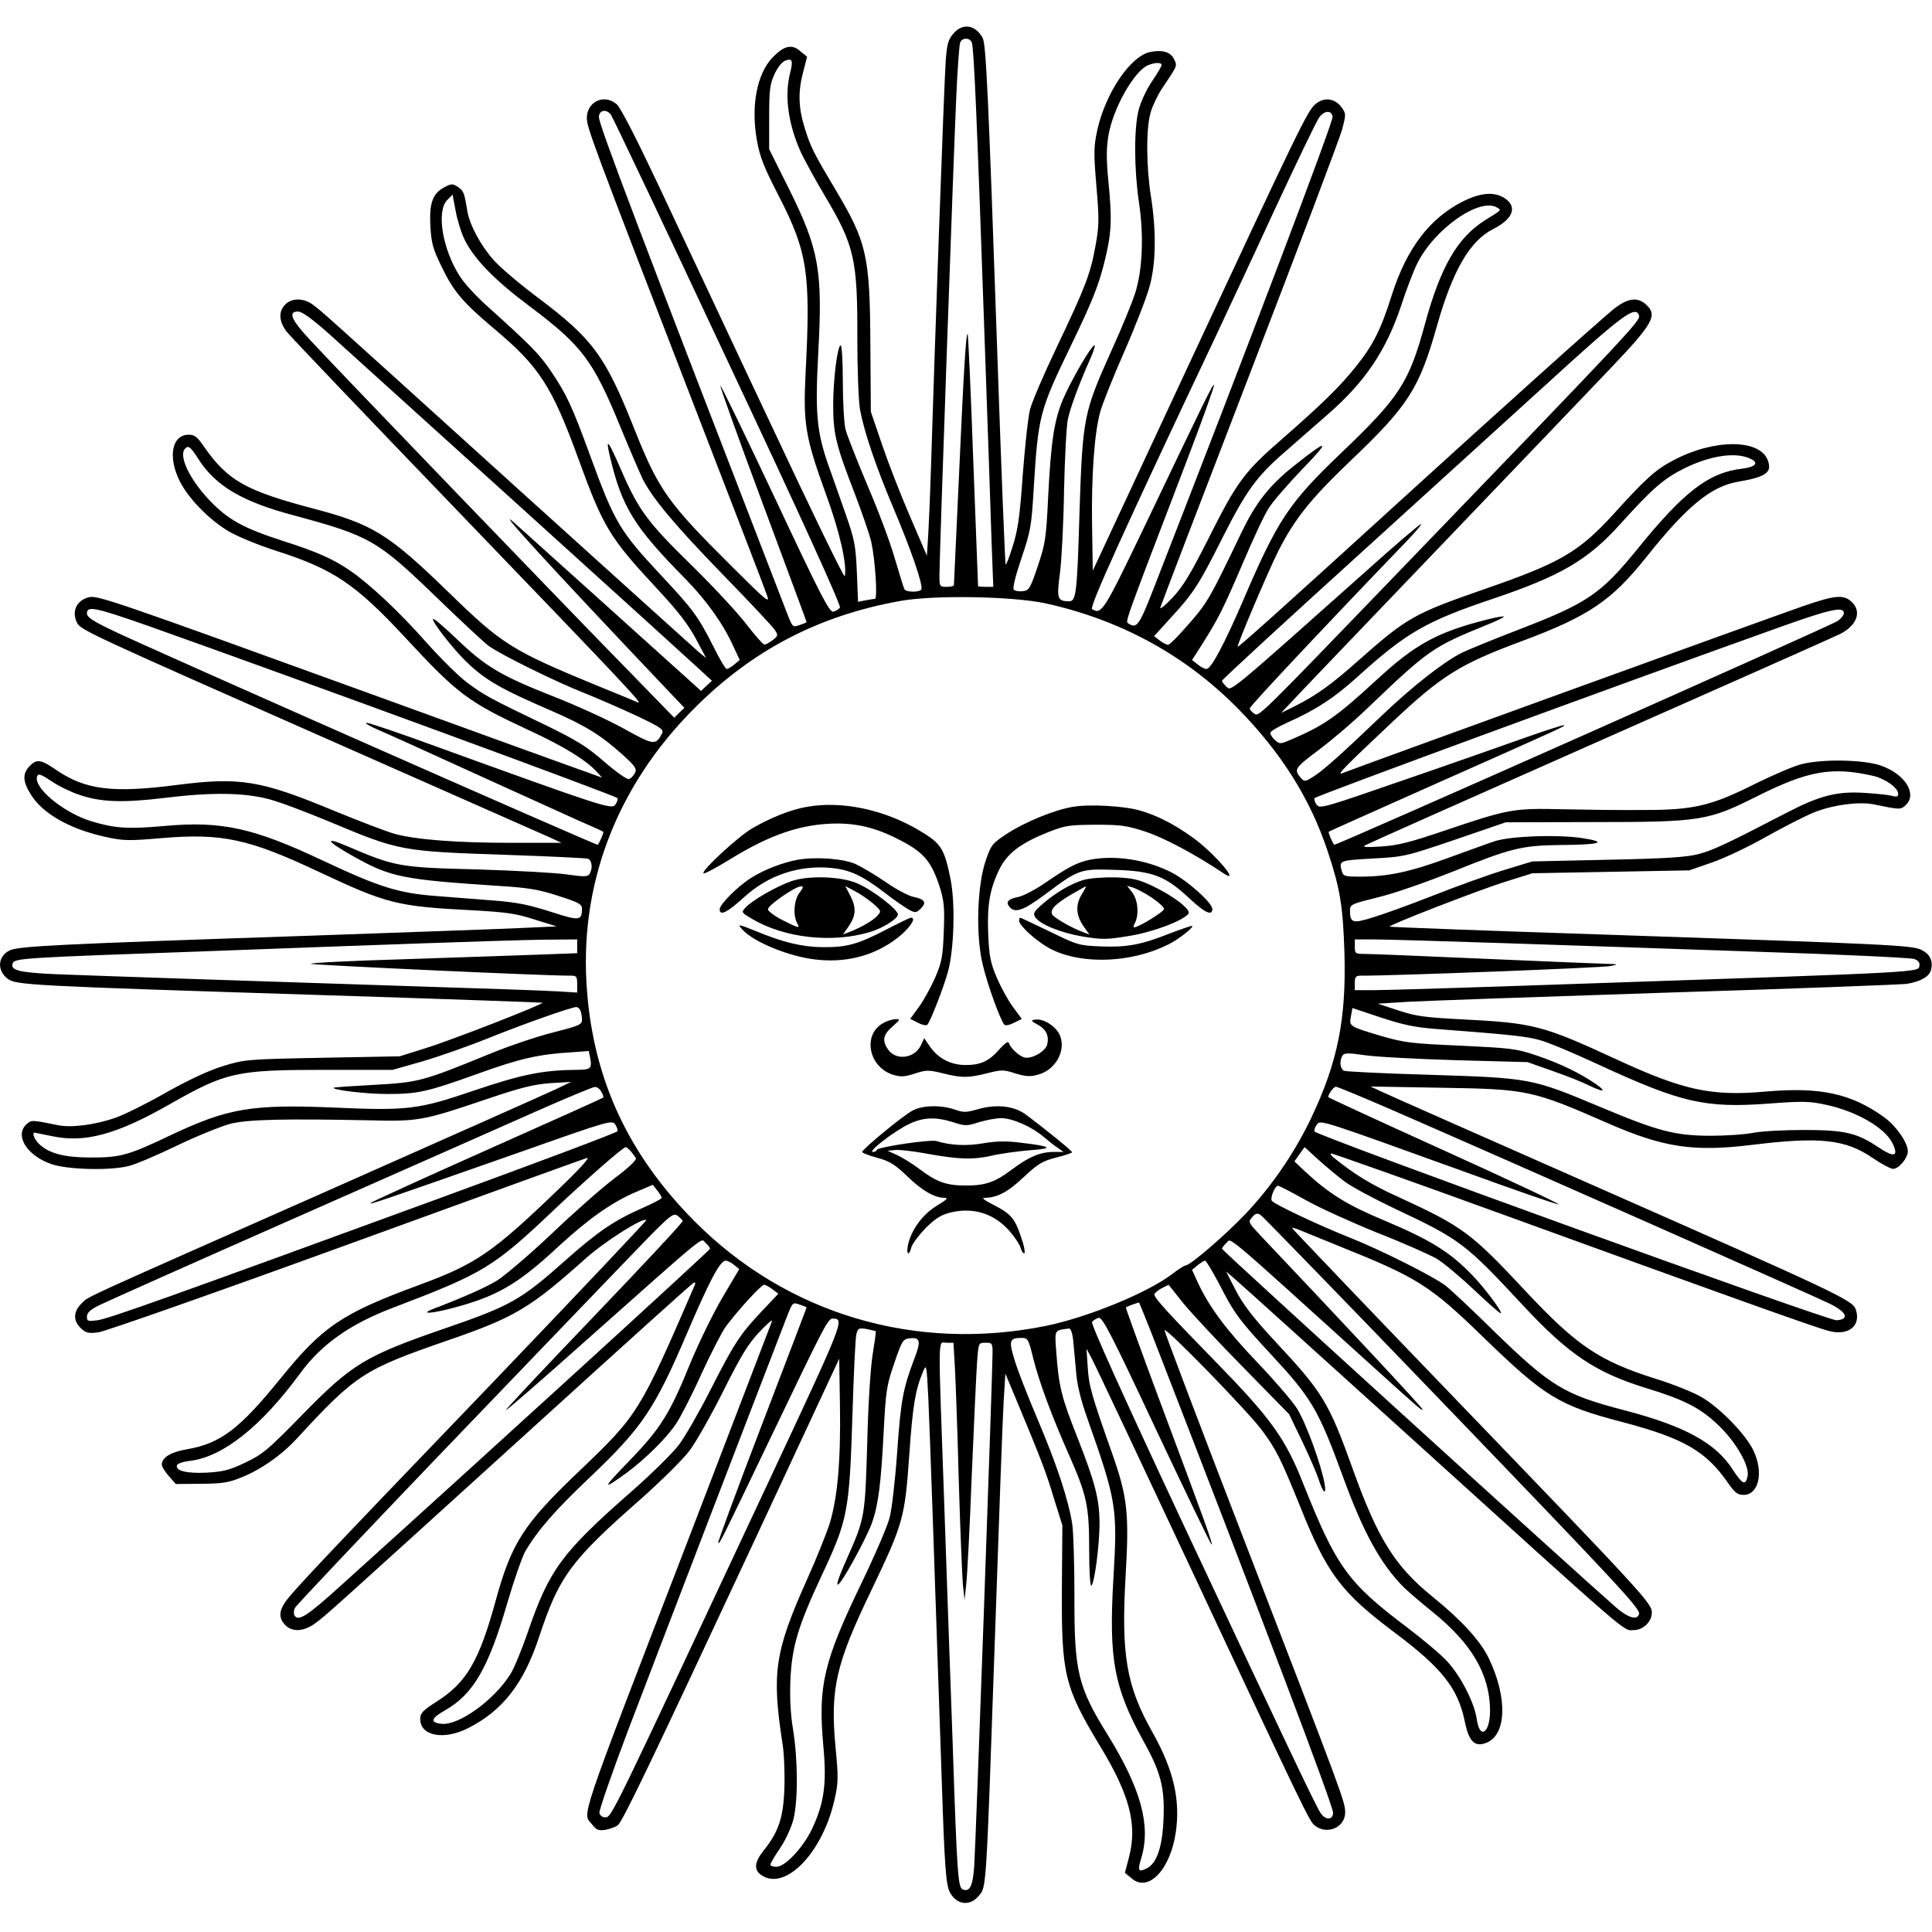 <?xml version="1.0" standalone="no"?>
<!DOCTYPE svg PUBLIC "-//W3C//DTD SVG 20010904//EN"
 "http://www.w3.org/TR/2001/REC-SVG-20010904/DTD/svg10.dtd">
<svg version="1.0" xmlns="http://www.w3.org/2000/svg"
 width="800pt" height="800pt" viewBox="0 0 800 800"
 preserveAspectRatio="xMidYMid meet">
<g transform="translate(0,800) scale(0.1,-0.1)"
fill="#000000" stroke="none">
<path d="M3947 7860 c-21 -24 -26 -44 -31 -112 -6 -74 -47 -1218 -61 -1683 -3
-99 -8 -222 -11 -273 l-6 -93 -70 163 c-39 90 -91 224 -116 298 l-46 135 -2
280 c-2 368 -15 422 -144 639 -90 151 -104 177 -129 260 -25 81 -27 147 -5
229 l16 62 -28 23 c-35 31 -68 23 -116 -27 -64 -68 -89 -200 -64 -341 12 -69
29 -112 91 -232 119 -232 132 -319 111 -728 -11 -215 -2 -269 85 -509 56 -153
87 -289 77 -337 -2 -10 -142 279 -312 642 -171 362 -376 801 -458 974 -91 193
-158 324 -174 338 -51 45 -124 12 -124 -57 0 -39 25 -106 425 -1141 169 -437
314 -813 321 -835 13 -36 -1 -25 -146 120 -266 264 -303 316 -405 573 -120
301 -171 369 -401 542 -72 54 -152 122 -178 151 -55 61 -101 147 -111 205 -12
75 -15 84 -39 100 -22 14 -27 14 -55 -1 -49 -25 -64 -65 -59 -160 4 -71 10
-94 45 -166 51 -106 87 -149 220 -261 186 -156 239 -238 348 -538 104 -285
128 -325 327 -539 84 -90 127 -146 159 -205 l43 -81 -35 29 c-18 16 -360 324
-759 685 -814 737 -794 719 -834 749 -38 29 -89 29 -116 0 -27 -29 -25 -67 5
-109 14 -19 339 -359 721 -756 708 -736 760 -792 734 -781 -8 4 -82 34 -165
68 -355 146 -395 171 -616 386 -249 242 -314 283 -561 348 -281 74 -356 116
-455 259 -26 38 -38 47 -61 47 -71 0 -88 -93 -37 -194 36 -71 123 -160 205
-208 35 -20 122 -56 194 -79 235 -75 328 -137 533 -358 221 -238 260 -267 518
-387 141 -65 236 -124 279 -173 l19 -21 -39 14 c-21 7 -433 156 -914 331
-1067 387 -1137 411 -1172 402 -52 -13 -73 -60 -48 -108 16 -28 67 -52 1030
-477 487 -215 905 -400 930 -411 l45 -21 -205 0 c-229 0 -396 13 -485 37 -33
9 -145 52 -250 95 -305 127 -391 141 -650 108 -270 -35 -381 -21 -504 63 -62
43 -80 45 -109 14 -30 -31 -28 -64 7 -119 50 -79 163 -142 310 -174 74 -16 95
-16 235 -4 245 20 356 -3 646 -140 283 -133 325 -143 630 -159 150 -8 188 -14
265 -39 l90 -28 -155 -7 c-85 -4 -481 -18 -880 -32 -1043 -35 -1197 -43 -1231
-61 -49 -25 -52 -83 -7 -117 35 -26 91 -29 1287 -67 508 -16 925 -31 927 -32
6 -6 -381 -157 -486 -189 l-105 -33 -320 -6 c-311 -6 -323 -7 -410 -34 -59
-18 -139 -55 -234 -108 -78 -45 -173 -92 -209 -105 -83 -30 -186 -44 -243 -32
-107 22 -109 22 -129 4 -51 -46 1 -130 102 -165 65 -23 238 -28 318 -9 25 5
115 43 200 84 85 41 187 82 225 92 74 18 228 21 575 14 204 -5 220 -2 489 89
141 48 193 60 261 65 l85 5 -65 -31 c-36 -17 -454 -203 -930 -414 -1069 -473
-1000 -441 -1032 -472 -35 -34 -36 -72 -3 -103 21 -20 31 -22 72 -17 26 3 487
165 1023 360 536 195 986 358 1000 362 16 5 -27 -43 -119 -131 -272 -262 -340
-308 -576 -395 -320 -118 -399 -171 -576 -390 -167 -206 -246 -266 -384 -290
-67 -11 -105 -34 -105 -64 0 -8 13 -29 29 -47 l29 -33 104 1 c81 0 115 5 159
23 85 32 173 94 237 163 246 267 277 287 627 408 276 95 341 134 569 338 79
71 239 172 252 160 2 -3 -285 -306 -638 -675 -704 -733 -832 -868 -859 -910
-24 -36 -24 -64 1 -91 29 -31 78 -29 126 7 44 32 47 35 923 830 349 317 638
578 644 580 6 2 7 -3 4 -10 -227 -525 -235 -538 -476 -768 -234 -223 -283
-298 -351 -548 -67 -242 -119 -331 -242 -409 -58 -37 -68 -48 -68 -72 0 -71
99 -89 200 -37 141 72 228 183 291 373 84 255 131 319 426 578 83 74 172 162
198 197 26 34 89 145 140 247 74 148 104 197 150 245 31 33 54 53 52 45 -3 -8
-159 -415 -347 -905 -466 -1209 -438 -1129 -398 -1180 18 -23 26 -26 55 -22
19 4 42 12 51 19 21 17 134 253 563 1172 l354 760 3 -190 c4 -231 -10 -388
-43 -494 -14 -43 -56 -148 -94 -232 -133 -297 -146 -385 -101 -677 7 -41 10
-124 8 -185 -4 -122 -24 -182 -87 -260 -37 -46 -40 -79 -9 -100 99 -69 255 92
304 314 15 67 16 90 4 212 -23 245 0 346 150 657 130 272 137 297 155 555 14
203 25 271 57 346 14 34 15 30 22 -110 6 -129 26 -710 56 -1595 11 -337 17
-421 33 -450 28 -53 83 -60 120 -15 32 38 30 8 67 1075 16 473 32 911 36 974
l7 113 39 -93 c108 -259 129 -313 161 -420 l36 -115 -2 -265 c-2 -353 11 -405
158 -649 123 -202 155 -326 120 -460 l-17 -65 28 -23 c69 -60 161 37 183 193
19 134 -10 258 -98 414 -107 190 -129 319 -110 647 15 258 8 325 -57 509 -84
237 -96 279 -100 355 l-5 75 19 -35 c11 -19 205 -431 432 -915 451 -964 472
-1006 493 -1023 50 -42 127 -10 127 53 0 44 -6 60 -409 1104 -188 486 -340
888 -339 893 5 14 349 -340 404 -415 59 -80 78 -118 158 -316 111 -277 168
-354 392 -522 195 -146 261 -230 289 -366 17 -83 40 -107 86 -91 88 30 93 188
13 353 -35 72 -115 159 -233 254 -154 125 -225 238 -327 521 -102 285 -126
324 -328 540 -86 93 -127 146 -158 205 l-41 80 34 -29 c19 -16 336 -302 704
-635 956 -866 904 -821 949 -821 40 0 76 35 76 73 0 38 -37 78 -814 885 -372
386 -676 705 -676 707 0 3 17 -2 38 -11 20 -8 91 -37 157 -64 324 -130 376
-162 599 -379 254 -246 311 -281 576 -350 253 -67 345 -120 437 -254 27 -38
38 -47 63 -47 63 0 84 94 40 185 -32 66 -135 172 -211 218 -35 21 -122 56
-194 78 -234 74 -327 137 -542 367 -220 236 -258 264 -517 383 -118 53 -189
97 -274 166 -9 7 -14 15 -11 17 2 2 319 -110 704 -250 886 -322 1299 -470
1357 -485 82 -22 136 21 112 90 -13 37 -85 71 -1069 505 -467 206 -870 384
-895 396 l-45 21 285 -5 c368 -6 382 -9 700 -148 229 -100 353 -118 592 -89
284 35 389 24 504 -55 35 -24 73 -44 83 -44 24 0 61 45 61 73 0 35 -48 104
-97 140 -137 99 -265 127 -492 107 -225 -20 -340 5 -619 134 -303 140 -341
150 -636 165 -156 8 -193 13 -266 37 l-85 28 130 8 c72 4 555 21 1075 38 520
16 963 33 985 36 57 9 94 30 101 58 9 37 -4 64 -38 82 -39 20 -122 24 -1312
64 -489 16 -890 31 -892 33 -6 6 378 155 486 188 l105 33 325 6 325 6 92 32
c51 17 152 65 226 107 73 41 162 86 196 100 77 32 190 47 251 34 107 -22 110
-22 130 -4 51 46 -1 130 -102 165 -72 25 -245 28 -331 5 -31 -8 -115 -44 -186
-79 -183 -92 -255 -110 -461 -110 -91 -1 -244 1 -340 3 -204 5 -224 1 -490
-89 -139 -47 -192 -61 -260 -65 -59 -4 -80 -3 -69 4 8 5 448 201 977 435 529
234 975 432 992 441 70 36 90 93 47 133 -33 31 -68 28 -201 -18 -125 -43
-1865 -674 -1906 -691 -29 -12 2 20 205 211 205 193 280 240 536 335 276 103
371 166 516 348 167 210 268 293 379 312 117 20 143 39 124 89 -33 89 -222 89
-389 1 -75 -39 -115 -75 -249 -223 -145 -159 -222 -203 -537 -312 -290 -101
-319 -117 -520 -295 -115 -102 -174 -144 -265 -190 l-55 -27 31 33 c17 19 298
313 625 654 327 341 645 674 708 740 177 186 195 219 148 263 -36 34 -77 28
-134 -17 -50 -39 -527 -468 -903 -811 -472 -430 -652 -591 -655 -588 -5 4 129
319 169 398 67 131 133 214 294 368 244 232 288 301 362 562 65 230 136 352
232 401 85 43 103 94 46 130 -43 26 -99 21 -172 -16 -136 -69 -230 -193 -291
-381 -47 -150 -79 -213 -153 -305 -64 -80 -141 -155 -299 -293 -162 -141 -190
-178 -312 -422 -71 -140 -102 -192 -146 -239 -31 -33 -54 -51 -50 -40 3 11
170 447 371 969 201 522 373 977 382 1012 16 62 16 64 -4 91 -28 37 -73 42
-108 11 -33 -29 -68 -101 -537 -1107 l-384 -824 -3 189 c-3 202 9 375 33 466
8 31 53 144 100 251 47 107 95 231 106 274 26 96 27 228 5 368 -20 126 -21
285 -1 351 8 27 29 71 47 98 65 97 63 92 50 120 -13 30 -48 41 -98 31 -81 -15
-185 -167 -220 -322 -15 -70 -16 -92 -4 -234 12 -140 11 -166 -4 -248 -21
-116 -41 -168 -160 -418 -53 -111 -103 -227 -111 -259 -8 -31 -21 -153 -30
-270 -12 -172 -20 -227 -41 -294 -14 -45 -27 -80 -30 -77 -2 2 -18 391 -34
863 -38 1100 -47 1289 -61 1317 -30 55 -84 63 -122 17z m77 -36 c9 -22 22
-338 51 -1169 14 -396 28 -802 31 -902 l7 -183 -32 0 c-17 0 -31 1 -31 3 0 1
-9 235 -20 521 -10 285 -21 520 -23 523 -7 6 -16 -140 -37 -607 -11 -234 -20
-428 -20 -432 0 -5 -13 -8 -30 -8 -29 0 -30 2 -30 46 0 83 60 1782 70 1990 5
111 12 209 16 218 8 21 40 21 48 0z m-753 -129 c-23 -93 -7 -210 45 -325 14
-30 58 -111 99 -180 123 -207 136 -263 135 -590 0 -131 5 -262 11 -295 17 -93
65 -235 139 -410 73 -172 124 -321 115 -336 -8 -12 -62 -12 -70 1 -3 6 -21 63
-40 128 -18 64 -69 200 -113 302 -43 102 -84 206 -91 232 -6 26 -11 115 -11
197 0 83 -4 151 -9 151 -13 0 -31 -140 -31 -248 0 -118 12 -167 89 -365 32
-84 63 -174 69 -202 17 -80 26 -235 15 -235 -6 0 -24 -3 -40 -6 l-30 -6 -5
124 c-5 114 -10 135 -48 244 -23 65 -55 157 -72 204 -46 134 -53 211 -40 454
19 346 4 432 -121 684 l-82 164 0 132 c0 114 3 137 22 179 13 28 31 51 45 56
29 11 33 1 19 -54z m1539 36 c0 -5 -18 -36 -40 -68 -22 -32 -46 -84 -55 -118
-20 -78 -19 -245 1 -382 21 -138 15 -282 -16 -378 -12 -38 -55 -143 -96 -233
-117 -260 -121 -279 -134 -672 -10 -342 -14 -370 -44 -370 -48 1 -51 11 -37
117 7 54 15 208 17 343 3 135 10 268 16 295 11 50 45 142 92 248 14 31 22 57
18 57 -13 0 -99 -149 -131 -225 -36 -87 -49 -170 -61 -405 -8 -170 -12 -193
-43 -285 -31 -92 -36 -100 -62 -103 -15 -2 -32 1 -37 6 -6 6 6 54 31 129 38
112 42 132 51 284 19 309 23 326 156 601 84 174 111 241 135 334 32 127 35
180 18 350 -8 86 -8 130 1 184 19 112 107 267 164 290 29 12 56 12 56 1z
m-2281 -205 c7 -8 225 -468 485 -1023 310 -659 470 -1012 464 -1019 -5 -7 -17
-14 -27 -17 -16 -4 -51 63 -242 470 -123 261 -225 471 -226 466 -2 -5 78 -227
177 -493 99 -266 180 -484 180 -486 0 -1 -13 -7 -29 -12 -28 -10 -29 -9 -49
41 -613 1585 -782 2030 -782 2062 0 29 30 35 49 11z m2989 -9 c4 -19 -344
-935 -743 -1959 -58 -148 -68 -162 -102 -140 -14 9 -22 -14 232 650 70 183
125 335 122 338 -5 5 -35 -57 -295 -601 -161 -335 -171 -352 -210 -327 -12 8
130 322 511 1127 41 88 151 322 242 520 92 198 176 373 187 388 22 30 51 32
56 4z m-3593 -512 c41 -81 127 -168 269 -274 216 -162 262 -223 375 -499 39
-95 81 -192 92 -215 41 -81 133 -191 331 -395 110 -113 207 -216 216 -230 15
-23 14 -25 -9 -43 -13 -10 -28 -18 -34 -18 -5 0 -39 38 -75 85 -36 47 -138
157 -228 245 -179 175 -217 226 -287 386 -56 130 -69 146 -50 65 50 -212 99
-292 314 -510 86 -88 155 -184 198 -279 l26 -56 -23 -19 c-12 -10 -26 -18 -31
-18 -5 0 -30 42 -55 93 -63 124 -83 152 -214 292 -174 186 -195 221 -295 495
-77 210 -98 256 -165 355 -46 68 -81 104 -260 265 -46 41 -98 97 -116 126 -72
112 -98 270 -52 316 l22 22 13 -69 c7 -38 24 -92 38 -120z m4275 135 c17 -11
20 -8 -51 -52 -115 -73 -184 -193 -249 -431 -66 -243 -106 -303 -349 -535
-214 -205 -260 -273 -405 -612 -77 -178 -131 -280 -150 -280 -8 0 -24 8 -37
19 l-23 18 41 64 c69 109 88 148 168 334 42 99 90 203 108 230 17 28 81 101
141 164 119 122 107 126 -36 12 -102 -81 -157 -152 -215 -271 -133 -278 -143
-295 -219 -382 -42 -49 -81 -88 -87 -88 -7 0 -22 8 -35 18 l-23 18 69 76 c94
102 116 136 215 333 98 194 141 253 259 355 45 40 125 109 176 154 153 133
241 263 303 448 22 68 52 146 66 174 71 146 261 279 333 234z m-4838 -522
c142 -128 1471 -1330 1534 -1389 l52 -48 -23 -21 -22 -21 -374 337 c-206 185
-385 346 -398 358 -93 83 138 -170 643 -702 l60 -63 -21 -20 -21 -21 -184 189
c-224 228 -1213 1255 -1320 1371 -82 87 -97 122 -54 122 17 0 58 -30 128 -92z
m5425 75 c7 -20 -39 -69 -983 -1048 -610 -633 -590 -613 -612 -599 -9 6 -17
16 -17 21 0 9 328 358 639 681 44 45 75 82 70 82 -5 0 -106 -86 -224 -192
-578 -515 -561 -500 -581 -482 -11 10 -19 21 -19 25 0 5 271 254 603 555 331
301 667 606 747 679 312 285 363 322 377 278z m-5964 -596 c71 -110 181 -175
397 -232 311 -84 343 -102 586 -337 98 -95 195 -185 214 -200 48 -36 272 -147
400 -198 58 -23 156 -66 218 -95 101 -48 112 -56 103 -73 -26 -49 -34 -48
-158 21 -65 36 -200 98 -301 137 -212 84 -273 121 -394 237 -49 47 -91 83 -95
80 -7 -8 81 -122 136 -175 80 -78 143 -114 356 -206 138 -60 203 -100 293
-181 54 -49 60 -59 51 -76 -6 -11 -16 -22 -24 -25 -8 -3 -52 28 -102 71 -73
64 -114 89 -243 152 -233 112 -255 124 -325 176 -35 26 -114 104 -174 172
-112 126 -230 236 -311 292 -72 49 -137 78 -275 122 -170 55 -231 89 -309 171
-83 88 -128 185 -99 213 13 14 23 6 56 -46z m6430 1 c31 -16 13 -33 -42 -39
-137 -17 -238 -95 -428 -329 -155 -191 -210 -228 -502 -340 -101 -39 -204 -81
-230 -94 -76 -39 -203 -139 -324 -254 -170 -163 -254 -238 -292 -260 -31 -19
-34 -19 -48 -4 -30 36 -27 41 70 114 54 40 148 120 208 178 250 239 267 251
488 341 43 17 76 33 74 36 -3 2 -33 -3 -68 -12 -209 -53 -299 -102 -464 -255
-160 -147 -211 -183 -343 -240 -51 -22 -53 -22 -72 -5 -11 10 -20 23 -20 30 0
7 33 26 73 44 113 50 195 103 292 192 198 179 281 227 555 319 282 95 396 161
531 312 133 147 178 186 264 229 112 55 219 69 278 37z m-2925 -596 c310 -68
579 -214 797 -435 180 -183 300 -373 373 -593 51 -153 63 -226 69 -419 8 -275
-28 -454 -138 -685 -69 -145 -165 -284 -272 -397 -86 -90 -229 -213 -248 -213
-5 0 -30 -16 -56 -36 -101 -77 -347 -178 -521 -214 -542 -110 -1075 49 -1457
434 -271 273 -415 581 -444 949 -36 438 119 848 443 1173 239 240 513 384 851
445 139 26 466 20 603 -9z m-3705 -97 c611 -217 1931 -701 1934 -710 2 -6 -3
-19 -10 -28 -14 -20 -65 -3 -741 242 -153 56 -283 100 -289 98 -6 -2 13 -13
42 -26 29 -12 206 -92 394 -178 188 -86 387 -175 441 -200 55 -24 102 -45 104
-47 3 -4 -14 -43 -23 -54 -4 -4 -1857 814 -2002 884 -88 42 -113 58 -113 74 0
33 35 25 263 -55z m7012 56 c0 -8 -11 -22 -25 -32 -24 -18 -2081 -932 -2085
-927 -10 12 -26 51 -23 54 2 2 193 87 424 190 565 251 555 247 550 251 -2 2
-75 -21 -162 -52 -88 -31 -314 -111 -504 -176 -320 -111 -346 -119 -357 -102
-8 9 -12 22 -10 28 3 8 1249 466 1932 710 205 73 260 85 260 56z m118 -673
c52 -11 107 -50 107 -75 0 -12 -6 -14 -27 -8 -16 4 -67 9 -114 12 -114 7 -186
-12 -324 -84 -239 -124 -302 -154 -360 -169 -47 -13 -130 -19 -375 -24 l-315
-7 -115 -35 c-63 -19 -196 -67 -295 -106 -99 -39 -213 -80 -254 -92 -80 -25
-91 -21 -91 30 0 25 6 27 114 54 65 15 201 63 312 107 240 97 285 108 444 110
170 1 201 12 89 29 -103 15 -292 8 -359 -13 -25 -8 -112 -40 -195 -70 -158
-58 -249 -77 -363 -77 -64 0 -70 2 -76 23 -12 44 -10 44 127 52 130 7 136 8
342 78 l210 72 365 1 c444 0 473 5 678 108 208 104 307 122 475 84z m-7428
-78 c92 -32 181 -35 356 -14 195 24 329 22 432 -5 43 -11 157 -54 255 -95 287
-120 292 -121 735 -136 174 -6 323 -13 332 -16 17 -7 20 -41 6 -63 -8 -12 -22
-12 -93 -2 -45 7 -213 16 -373 21 -321 8 -338 11 -537 96 -98 42 -87 21 22
-40 158 -89 204 -98 615 -125 113 -7 159 -15 238 -41 84 -27 97 -34 97 -53 -1
-50 -10 -51 -131 -12 -87 28 -140 39 -233 46 -67 5 -176 14 -243 19 -154 12
-233 37 -463 145 -290 137 -421 166 -657 145 -155 -14 -208 -10 -307 20 -115
36 -240 140 -222 186 4 12 16 8 58 -20 29 -20 80 -45 113 -56z m2065 -628 l0
-29 -162 -6 c-90 -3 -340 -12 -556 -19 -215 -6 -389 -15 -385 -19 7 -5 976
-50 1076 -49 24 0 27 -3 27 -35 l0 -35 -82 5 c-46 3 -299 12 -563 20 -678 22
-1334 44 -1513 51 -154 7 -191 16 -179 46 7 20 56 23 772 48 314 12 732 27
930 34 198 7 422 14 498 15 l137 1 0 -28z m3825 13 c242 -8 721 -24 1064 -36
343 -11 634 -25 648 -30 15 -6 23 -15 21 -26 -6 -30 58 -27 -1448 -78 -399
-14 -762 -25 -807 -25 l-83 0 0 30 c0 26 4 30 28 30 122 -1 1005 33 1032 40
33 7 32 8 -20 9 -30 1 -257 10 -505 21 -247 11 -469 20 -492 20 -41 0 -43 1
-43 30 l0 30 83 0 c45 0 280 -7 522 -15z m-3811 -281 c3 -9 6 -25 6 -37 0 -20
-13 -25 -123 -53 -67 -17 -185 -57 -262 -89 -274 -112 -291 -117 -474 -127
-91 -5 -167 -10 -169 -12 -9 -9 135 -26 220 -26 128 0 165 8 374 83 176 64
256 82 395 90 l67 5 6 -30 c8 -42 2 -48 -57 -48 -138 -1 -227 -19 -422 -85
-232 -79 -274 -85 -586 -71 -336 14 -436 -3 -669 -113 -180 -86 -211 -94 -335
-94 -108 0 -172 17 -212 55 -19 17 -32 48 -20 48 1 0 35 -7 75 -15 133 -28
264 7 482 131 239 136 277 144 652 144 l274 0 123 35 c68 20 191 63 275 97
147 59 339 127 362 128 7 0 15 -7 18 -16z m3546 -75 c301 -23 369 -30 423 -45
33 -8 145 -55 250 -104 338 -156 438 -179 697 -160 144 11 174 10 238 -4 129
-27 248 -96 279 -161 26 -55 6 -59 -60 -15 -88 59 -138 71 -309 71 -81 0 -175
-5 -210 -12 -35 -7 -115 -12 -178 -12 -146 1 -214 19 -448 117 -294 123 -289
122 -728 136 -177 5 -329 13 -338 16 -17 7 -21 41 -7 63 7 11 22 12 90 2 44
-7 214 -16 378 -21 l298 -8 105 -37 c57 -20 120 -45 140 -55 67 -33 88 -34 40
0 -68 47 -151 87 -249 120 -82 28 -105 30 -311 40 -205 9 -233 12 -330 40
-134 40 -134 40 -126 82 l6 34 117 -39 c94 -31 141 -41 233 -48z m-3460 -260
c7 -11 10 -22 8 -24 -2 -2 -217 -99 -478 -215 -261 -116 -479 -216 -485 -221
-10 -10 36 6 649 221 333 118 350 122 363 105 7 -11 12 -24 10 -29 -2 -6 -333
-130 -735 -277 -1121 -410 -1373 -500 -1419 -506 -39 -5 -43 -4 -43 15 0 16
13 28 48 46 26 13 393 177 817 364 424 187 871 385 995 440 124 55 233 100
242 101 10 1 22 -8 28 -20z m3274 -75 c514 -224 1756 -774 1814 -803 70 -35
81 -64 27 -68 -34 -3 -2156 765 -2162 782 -2 6 2 19 10 28 15 21 7 23 617
-197 206 -75 379 -135 384 -133 5 2 -207 102 -472 222 -265 120 -482 220 -482
222 0 13 22 43 32 43 6 0 110 -43 232 -96z m-3152 -171 c8 -10 18 -23 21 -29
4 -7 -32 -41 -87 -82 -52 -39 -169 -142 -260 -229 -92 -87 -194 -174 -227
-195 -50 -30 -135 -68 -268 -119 -51 -20 -10 -19 69 1 195 50 280 98 455 261
124 114 221 182 320 224 l68 29 18 -23 c11 -13 19 -27 19 -31 0 -4 -38 -24
-84 -44 -115 -51 -182 -97 -316 -216 -183 -163 -226 -187 -496 -280 -333 -115
-386 -147 -594 -360 -141 -144 -162 -162 -234 -196 -66 -32 -93 -38 -161 -42
-83 -4 -130 8 -122 31 2 7 27 15 55 18 136 17 294 143 454 361 89 122 208 206
388 274 375 143 413 166 668 408 127 120 282 256 293 256 3 0 13 -8 21 -17z
m2954 -124 c28 -22 122 -72 208 -113 274 -129 293 -144 534 -403 187 -201 299
-276 506 -340 161 -49 227 -83 302 -155 74 -71 131 -171 120 -213 -9 -37 -21
-31 -60 28 -71 112 -199 182 -452 248 -246 64 -302 98 -533 322 -91 90 -184
177 -206 194 -50 38 -269 148 -395 198 -124 49 -315 139 -324 153 -7 12 13 62
26 62 5 0 57 -27 116 -60 59 -33 192 -93 296 -135 105 -41 215 -90 245 -107
30 -18 101 -78 158 -132 57 -54 106 -97 108 -94 6 6 -65 102 -117 156 -91 96
-175 148 -363 227 -158 66 -232 112 -333 206 l-42 40 21 30 21 29 56 -51 c32
-29 80 -69 108 -90z m-2739 -165 c1 -5 -164 -182 -367 -394 -203 -212 -367
-386 -365 -389 2 -2 143 120 312 271 539 479 493 441 514 422 11 -9 19 -21 19
-25 0 -6 -907 -834 -1528 -1394 -138 -125 -176 -150 -192 -125 -5 8 -4 22 2
33 6 11 268 288 582 616 315 328 664 692 776 808 189 197 205 212 224 200 11
-8 21 -18 23 -23z m3149 -754 c735 -764 818 -853 811 -874 -8 -26 -45 -15 -93
26 -163 142 -1634 1480 -1634 1487 0 4 9 16 19 25 21 19 -26 59 606 -513 203
-184 209 -188 204 -175 -3 9 -300 328 -663 711 -58 62 -59 63 -41 83 15 17 21
18 36 8 10 -7 350 -357 755 -778z m-2936 572 l21 -17 -69 -117 c-38 -64 -97
-185 -132 -269 -87 -215 -125 -274 -254 -408 -114 -117 -116 -126 -9 -48 75
56 161 140 202 201 17 24 65 117 105 206 41 89 87 178 102 198 52 69 146 172
158 172 6 0 22 -9 35 -19 l24 -18 -70 -74 c-90 -96 -113 -131 -213 -328 -46
-90 -104 -191 -129 -224 -24 -32 -112 -119 -195 -192 -290 -254 -342 -325
-431 -585 -25 -72 -57 -150 -72 -173 -67 -107 -213 -212 -284 -205 -50 5 -45
23 14 56 116 66 179 174 257 442 28 96 62 193 75 216 51 87 122 169 272 311
211 201 264 279 396 588 96 225 139 305 162 305 7 0 23 -8 35 -18z m2006 -74
c64 -126 85 -154 214 -293 171 -184 198 -229 301 -510 84 -231 157 -363 253
-459 19 -18 71 -63 117 -100 163 -131 238 -259 239 -409 0 -94 -43 -122 -55
-36 -9 66 -64 175 -121 238 -24 27 -100 91 -167 142 -246 185 -293 251 -428
589 -76 194 -135 275 -364 510 -202 207 -255 265 -255 280 0 5 13 16 29 25
l30 15 62 -78 c35 -42 147 -163 250 -267 l187 -191 55 -114 c30 -63 60 -133
67 -155 18 -57 33 -70 25 -20 -14 81 -79 258 -116 315 -21 32 -95 118 -165
191 -126 132 -197 227 -244 328 l-24 53 23 19 c13 10 27 19 31 19 4 0 29 -42
56 -92z m-1706 -102 c0 -1 -83 -219 -185 -485 -102 -266 -183 -486 -181 -489
6 -5 4 -9 221 443 222 463 233 485 254 485 49 -1 46 -8 -262 -666 -670 -1431
-654 -1399 -682 -1399 -11 0 -21 8 -23 18 -2 10 51 163 118 340 97 255 568
1482 662 1724 20 50 21 51 49 41 16 -5 29 -11 29 -12z m1426 -101 c468 -1206
754 -1962 754 -1991 0 -31 -32 -32 -52 -1 -22 34 -135 272 -562 1182 -258 551
-390 844 -384 851 5 7 17 14 27 17 16 4 51 -64 241 -469 123 -261 225 -472
227 -470 5 5 -21 77 -224 620 -73 197 -132 360 -131 362 5 5 53 22 55 20 1 -1
23 -56 49 -121z m-1140 3 c2 -2 -4 -44 -12 -93 -9 -53 -19 -204 -23 -370 -9
-309 -10 -312 -85 -481 -42 -94 -50 -128 -23 -91 33 46 109 190 127 239 27 77
38 162 49 378 9 171 12 193 44 285 31 92 36 100 62 103 46 6 50 -10 20 -87
-46 -122 -55 -170 -70 -384 -8 -114 -22 -235 -31 -270 -8 -34 -62 -159 -119
-277 -155 -322 -178 -421 -156 -667 15 -159 4 -239 -47 -347 -36 -76 -111
-156 -147 -156 -14 0 -25 4 -25 9 0 5 18 36 40 68 22 32 46 84 55 118 20 78
19 248 -1 373 -11 66 -14 132 -11 207 6 135 31 220 127 426 112 238 117 269
130 676 5 165 12 313 16 328 6 25 10 27 42 22 19 -4 36 -8 38 -9z m818 -40 c3
-29 8 -88 12 -130 4 -52 19 -114 46 -190 122 -346 126 -370 108 -670 -19 -329
3 -446 124 -666 72 -129 89 -193 84 -320 -4 -119 -28 -190 -72 -210 -33 -15
-36 -8 -20 45 40 133 -1 284 -136 504 -128 205 -142 267 -141 583 0 126 -4
259 -9 295 -16 101 -64 247 -144 435 -40 94 -83 204 -95 245 -25 81 -21 91 30
91 25 0 28 -5 48 -87 25 -98 74 -232 150 -403 72 -165 81 -207 81 -388 0 -88
4 -151 9 -148 13 9 34 169 34 261 -1 99 -18 165 -93 356 -64 161 -76 209 -86
348 -7 97 -10 92 53 100 7 0 14 -20 17 -51z m-490 -110 c3 -57 11 -267 16
-468 6 -201 14 -394 17 -430 l7 -65 7 65 c4 36 15 241 23 455 9 215 19 425 22
468 6 77 6 77 35 77 27 0 29 -2 29 -41 0 -85 -70 -2048 -76 -2126 -6 -83 -18
-108 -47 -97 -20 7 -24 59 -42 599 -9 237 -24 684 -35 995 -26 732 -27 670 9
670 l29 0 6 -102z"/>
<path d="M3341 4659 c-66 -11 -153 -46 -228 -90 -60 -36 -210 -175 -200 -185
3 -4 51 22 107 56 171 106 301 149 445 150 93 0 172 -21 270 -73 92 -49 122
-86 156 -189 18 -59 21 -84 17 -185 -4 -105 -8 -126 -36 -192 -18 -40 -48 -95
-68 -122 l-35 -48 32 -16 c17 -9 35 -13 39 -8 13 14 68 156 85 218 26 95 31
284 11 385 -26 127 -38 147 -129 201 -146 87 -322 124 -466 98z"/>
<path d="M4442 4659 c-78 -13 -198 -63 -272 -111 -62 -41 -66 -46 -89 -113
-35 -105 -41 -307 -12 -428 20 -86 74 -233 90 -250 5 -5 23 -1 40 8 l32 16
-37 50 c-20 27 -50 82 -67 122 -26 61 -31 89 -35 178 -5 119 6 185 44 265 32
68 87 111 199 156 75 30 88 32 200 33 106 0 130 -3 209 -29 76 -25 204 -93
319 -170 83 -56 -36 84 -127 148 -74 53 -144 89 -213 109 -66 20 -213 28 -281
16z"/>
<path d="M3303 4440 c-63 -12 -140 -41 -194 -76 -53 -33 -129 -109 -129 -129
0 -29 31 -14 100 49 100 92 229 135 363 122 76 -8 125 -30 217 -100 41 -32 88
-64 104 -73 26 -14 30 -13 49 5 25 25 16 39 -30 48 -20 4 -72 31 -116 62 -44
30 -100 63 -124 74 -52 23 -164 31 -240 18z"/>
<path d="M4513 4440 c-52 -11 -88 -29 -184 -95 -42 -29 -92 -55 -112 -59 -42
-8 -54 -21 -37 -41 23 -28 58 -15 147 51 140 105 145 107 292 102 154 -5 206
-25 305 -117 65 -61 96 -75 96 -45 0 26 -108 122 -174 154 -103 51 -230 70
-333 50z"/>
<path d="M3279 4352 c-62 -21 -165 -80 -193 -111 -17 -19 -16 -20 30 -47 133
-78 328 -100 484 -54 52 15 114 53 118 72 4 19 -103 102 -168 130 -66 29 -198
34 -271 10z m32 -48 c-23 -29 -28 -92 -11 -125 14 -25 10 -24 -60 11 -33 17
-60 37 -60 45 0 17 114 95 137 95 11 0 9 -7 -6 -26z m304 -45 c35 -31 35 -32
18 -51 -18 -20 -70 -50 -118 -68 l-24 -9 25 36 c29 44 30 76 4 126 l-20 38 40
-21 c21 -11 55 -34 75 -51z"/>
<path d="M4489 4357 c-53 -15 -118 -53 -174 -102 -33 -29 -38 -37 -29 -52 19
-30 104 -65 197 -81 82 -13 99 -13 190 2 97 15 223 62 248 92 13 16 -58 72
-150 116 -55 26 -80 32 -151 35 -49 1 -104 -3 -131 -10z m-9 -59 c-27 -44 -25
-86 5 -131 l26 -37 -28 11 c-49 18 -122 61 -127 74 -7 20 13 41 78 80 33 19
61 35 63 35 1 0 -6 -15 -17 -32z m288 -14 c28 -19 52 -40 52 -48 0 -11 -105
-76 -124 -76 -4 0 -2 9 4 19 17 34 12 96 -12 126 l-21 27 24 -7 c13 -4 48 -22
77 -41z"/>
<path d="M3670 4151 c-119 -62 -165 -74 -265 -73 -84 1 -163 20 -274 66 -77
31 -79 31 -56 6 47 -52 200 -114 310 -124 133 -14 256 24 349 105 41 37 59 69
38 69 -4 0 -50 -22 -102 -49z"/>
<path d="M4220 4187 c0 -16 51 -66 103 -100 123 -83 353 -81 518 4 39 19 102
69 96 75 -2 2 -42 -12 -90 -30 -121 -48 -178 -59 -288 -55 -93 4 -98 6 -213
62 -65 31 -119 57 -122 57 -2 0 -4 -6 -4 -13z"/>
<path d="M3658 3764 c-88 -47 -62 -184 42 -215 31 -9 47 -8 89 6 47 15 56 15
114 1 79 -20 105 -20 185 0 59 15 68 15 117 -1 43 -13 61 -14 93 -5 76 20 120
106 88 169 -19 35 -67 64 -99 59 -20 -3 -19 -5 10 -21 35 -19 48 -46 39 -83
-7 -25 -52 -54 -86 -54 -22 0 -63 35 -72 60 -3 10 -14 3 -38 -23 -44 -51 -79
-67 -141 -67 -62 0 -114 27 -148 76 l-24 35 -14 -30 c-27 -55 -105 -64 -137
-15 -24 36 -19 59 19 93 33 29 34 31 13 31 -13 -1 -35 -7 -50 -16z"/>
<path d="M3780 3402 c-37 -18 -210 -161 -210 -172 0 -4 28 -15 62 -24 52 -14
74 -28 125 -77 62 -60 113 -89 155 -89 16 0 8 -8 -32 -32 -59 -36 -106 -99
-120 -162 -9 -41 4 -50 14 -10 4 14 31 50 59 79 42 41 64 55 106 65 94 22 181
-6 245 -82 20 -23 39 -53 42 -65 4 -13 10 -23 15 -23 4 0 2 19 -5 43 -33 104
-44 118 -130 162 -29 15 -42 25 -30 25 52 0 98 24 163 86 60 56 77 66 135 81
36 9 66 19 65 22 0 6 -110 95 -190 155 -49 37 -123 45 -200 23 -48 -14 -59
-14 -94 -2 -56 20 -134 19 -175 -3z m167 -49 c50 -16 56 -16 106 0 30 9 71 17
93 17 46 0 127 -36 175 -77 19 -16 45 -37 59 -46 l24 -17 -42 0 c-54 0 -102
-20 -171 -72 -70 -53 -110 -67 -191 -67 -81 0 -121 14 -191 67 -30 23 -73 49
-94 59 l-40 18 32 3 c18 2 74 -5 125 -14 136 -25 195 -27 272 -10 38 9 110 19
159 23 103 7 94 16 -34 31 -62 8 -103 7 -157 -2 -68 -12 -136 -9 -194 9 -24 8
-248 -25 -248 -37 0 -4 -7 -8 -16 -8 -23 0 91 88 151 116 59 28 109 30 182 7z"/>
</g>
</svg>
